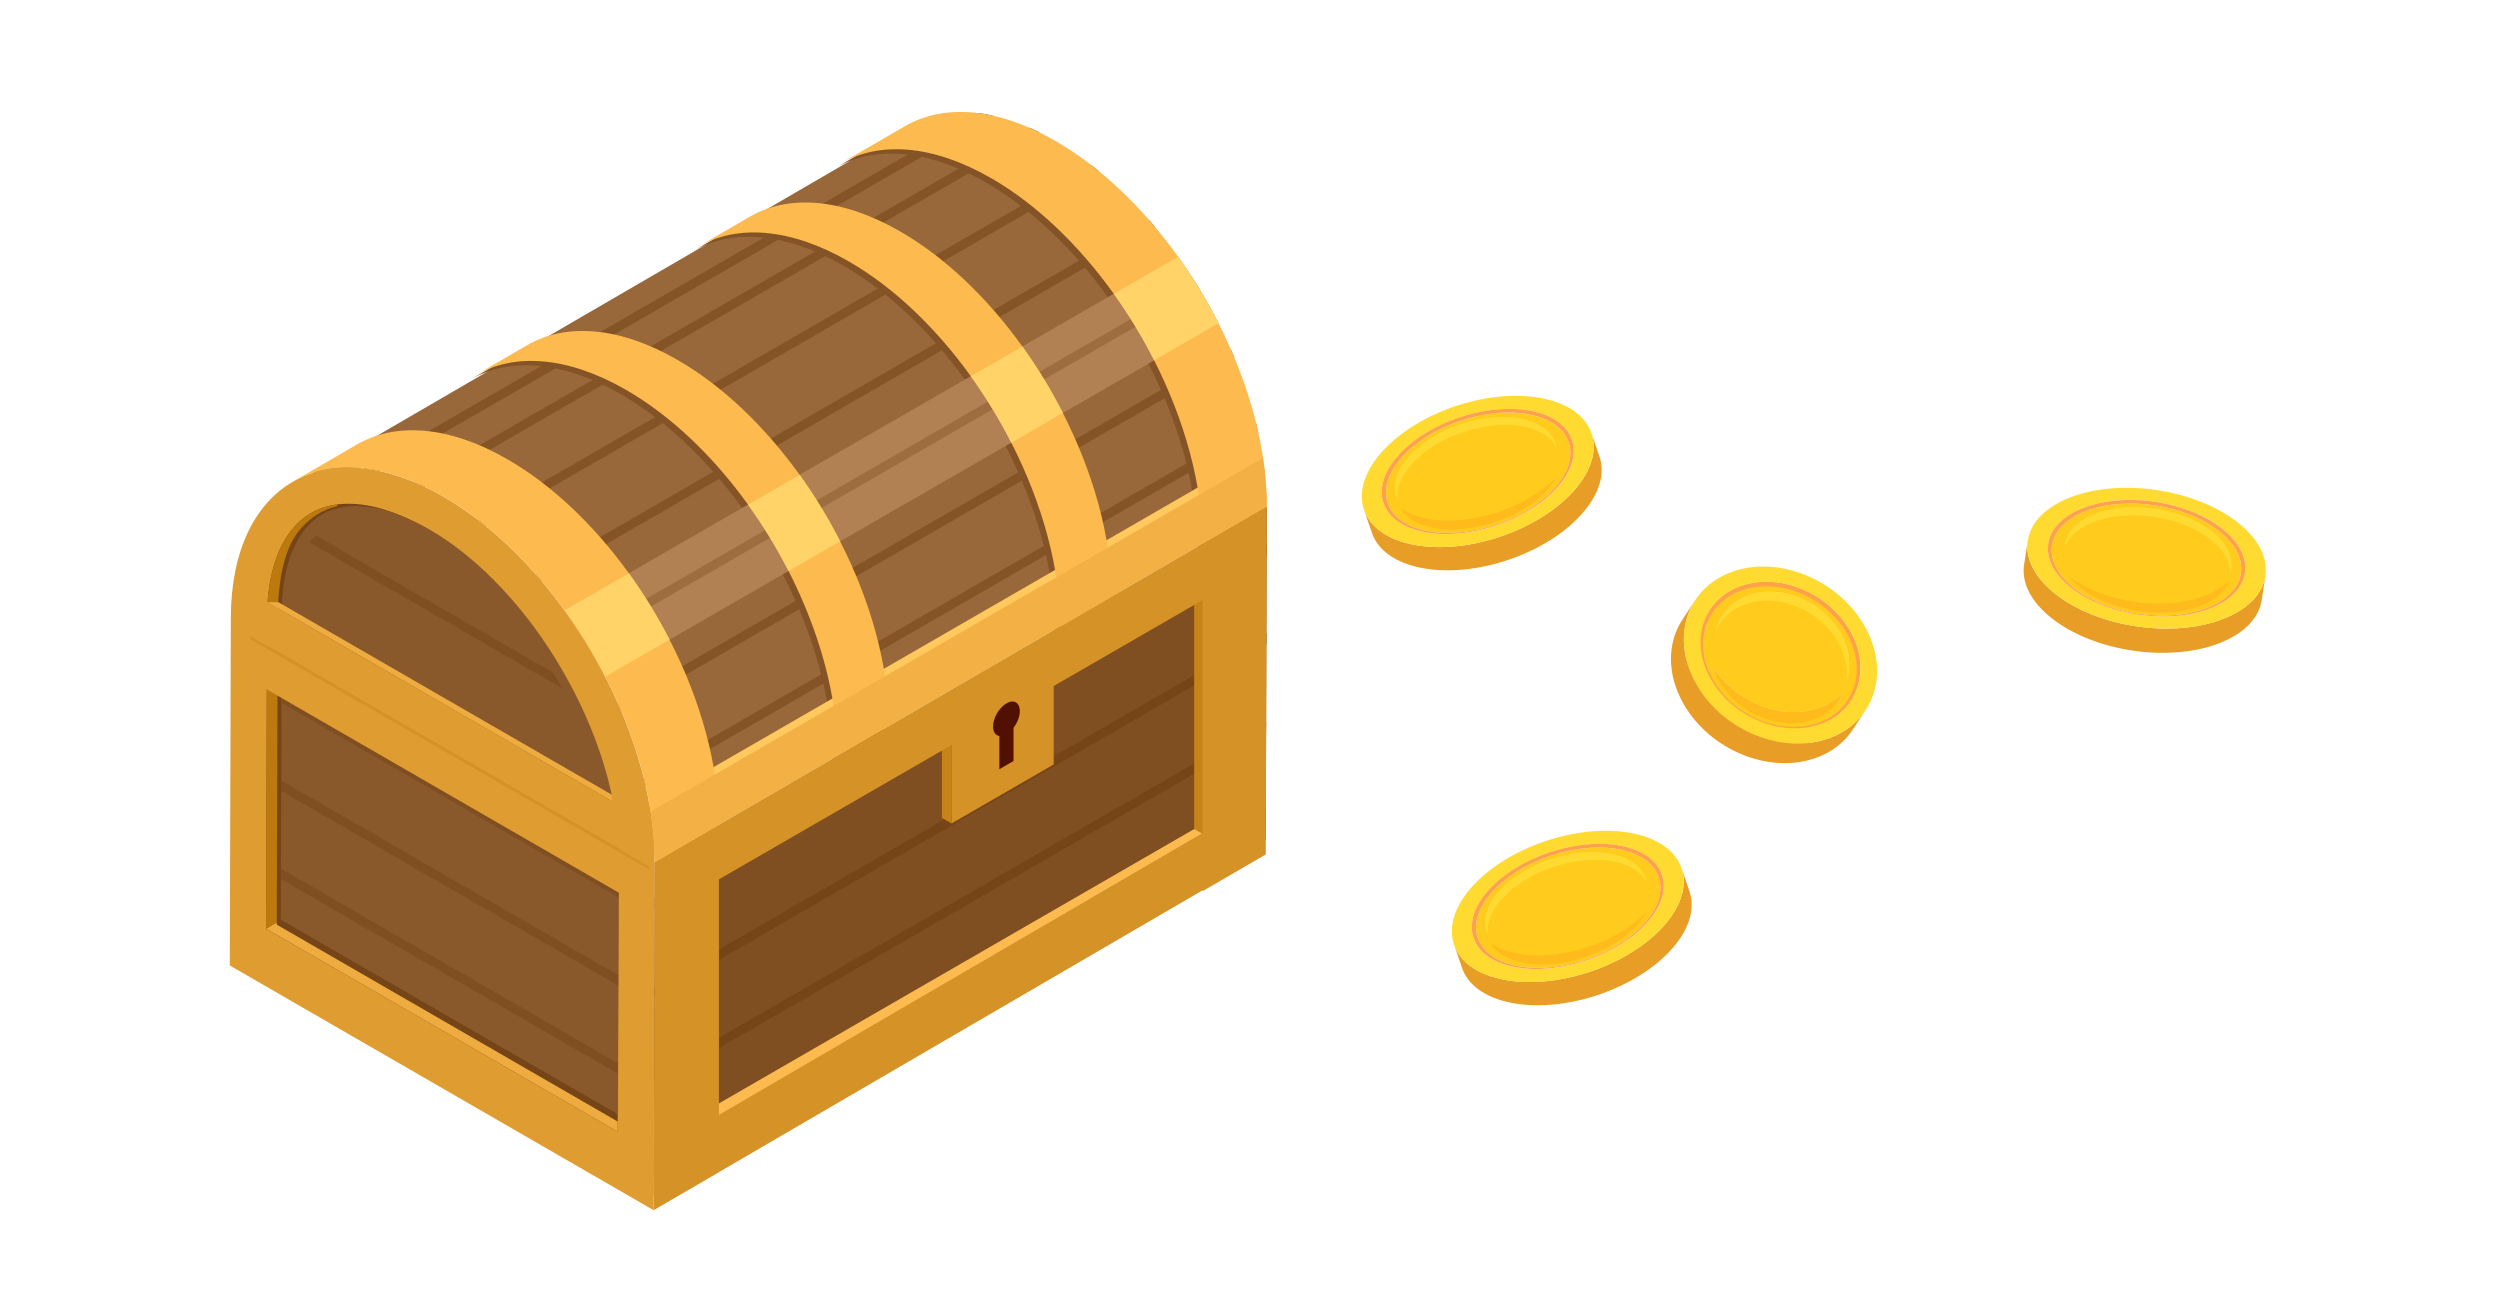 <?xml version="1.0" encoding="UTF-8"?>
<svg id="_レイヤー_1" data-name="レイヤー 1" xmlns="http://www.w3.org/2000/svg" viewBox="0 0 460 240">
  <defs>
    <style>
      .cls-1 {
        fill: #edab40;
      }

      .cls-2 {
        fill: #b28153;
      }

      .cls-3 {
        fill: #c58318;
      }

      .cls-4 {
        fill: #ffcb1d;
      }

      .cls-5 {
        fill: #99683a;
      }

      .cls-6 {
        fill: #d49227;
      }

      .cls-7 {
        fill: #fcba4f;
      }

      .cls-8 {
        fill: #764517;
      }

      .cls-9 {
        fill: none;
      }

      .cls-10 {
        fill: #de9c31;
      }

      .cls-11 {
        fill: #ffdb32;
      }

      .cls-12 {
        fill: #bb790e;
      }

      .cls-13 {
        fill: #804f21;
      }

      .cls-14 {
        fill: #f2b045;
      }

      .cls-15 {
        fill: #e89d26;
      }

      .cls-16 {
        fill: #855426;
      }

      .cls-17 {
        fill: #ffba1c;
      }

      .cls-18 {
        fill: #8a592b;
      }

      .cls-19 {
        fill: #ffa14b;
      }

      .cls-20 {
        fill: #ffd368;
      }

      .cls-21 {
        fill: #521000;
      }

      .cls-22 {
        fill: #ffc95e;
      }

      .cls-23 {
        fill: #9e6d3f;
      }
    </style>
  </defs>
  <g id="_04" data-name=" 04">
    <g>
      <g>
        <path class="cls-5" d="M232.19,93.22l-111.5,64.8c.03-10.9-3.36-22.85-9.01-33.85-2.16-4.21-4.65-8.27-7.41-12.09-6.24-8.63-13.84-15.97-22.06-20.71-10.73-6.19-20.45-6.77-27.47-2.69L166.24,23.88c7.02-4.08,16.74-3.5,27.47,2.69,8.33,4.81,16.03,12.29,22.33,21.09,2.74,3.83,5.21,7.91,7.35,12.12,5.53,10.88,8.83,22.68,8.8,33.44h0Z"/>
        <path class="cls-16" d="M162.63,134.39l-9.47,5.51c.03-10.95-3.36-22.95-9.01-34.01-2.17-4.25-4.68-8.37-7.46-12.22-6.33-8.79-14.05-16.27-22.4-21.09-10.84-6.26-20.66-6.84-27.75-2.72l9.47-5.51c7.09-4.12,16.91-3.54,27.75,2.72,8.36,4.82,16.09,12.32,22.42,21.12,2.78,3.86,5.28,7.97,7.45,12.23,5.64,11.05,9.02,23.04,8.99,33.97h0Z"/>
        <path class="cls-16" d="M203.6,110.74l-9.47,5.51c.03-10.94-3.35-22.93-9-33.98-2.17-4.25-4.68-8.37-7.45-12.23-6.33-8.8-14.06-16.29-22.42-21.11-10.84-6.26-20.66-6.84-27.75-2.72l9.47-5.51c7.09-4.12,16.91-3.54,27.75,2.72,8.37,4.83,16.11,12.33,22.44,21.15,2.78,3.86,5.28,7.98,7.45,12.23,5.63,11.04,9.01,23.02,8.98,33.95h0Z"/>
        <path class="cls-16" d="M232.14,94.07l-11.81,6.87c.03-10.89-3.32-22.81-8.91-33.82-2.16-4.26-4.66-8.37-7.43-12.24-6.35-8.87-14.12-16.41-22.52-21.26-10.84-6.26-20.66-6.84-27.75-2.72l11.81-6.86c7.09-4.12,16.91-3.54,27.75,2.72,8.41,4.86,16.2,12.42,22.55,21.3,2.77,3.87,5.27,7.99,7.43,12.24,5.58,10.99,8.92,22.91,8.89,33.78h0Z"/>
        <path class="cls-22" d="M119.49,157.78l112.62-65.45c0-2.93-.23-5.94-.69-8.99l-112.68,65.06c.5,3.18.76,6.32.75,9.38Z"/>
        <path class="cls-2" d="M224.2,59.48l-112.84,65.03c-2.18-4.25-4.7-8.36-7.49-12.21l112.9-65.07c2.77,3.87,5.27,7.99,7.43,12.24h0Z"/>
        <g>
          <path class="cls-16" d="M231.12,77.88l-112.72,65.08c.14.57.28,1.13.41,1.7l112.71-65.07c-.13-.57-.26-1.13-.4-1.7h0Z"/>
          <path class="cls-16" d="M212.55,41.79c-.36-.44-.73-.87-1.11-1.29l-112.87,65.17c.37.42.74.86,1.11,1.29l112.87-65.16h0Z"/>
          <path class="cls-16" d="M114.37,130.97l112.77-65.11c-.22-.52-.43-1.03-.66-1.55l-112.77,65.11c.23.51.45,1.03.67,1.54h0Z"/>
          <path class="cls-16" d="M89.3,96.71L202.23,31.51c-.47-.38-.94-.75-1.41-1.12l-112.94,65.21c.48.36.95.73,1.42,1.11h0Z"/>
          <path class="cls-16" d="M189.41,23.5l-113.05,65.27c.62.26,1.25.55,1.88.85L191.27,24.36c-.62-.31-1.24-.59-1.85-.86h0Z"/>
          <path class="cls-16" d="M69.59,86.62L182.75,21.28c-.86-.19-1.71-.35-2.55-.46l-113.23,65.37c.86.1,1.73.24,2.62.42h0Z"/>
          <path class="cls-23" d="M107.95,118.43l112.81-65.13c-.29-.48-.58-.95-.88-1.42l-112.82,65.14c.3.47.59.94.88,1.42h.01Z"/>
        </g>
        <polygon class="cls-13" points="120.46 158.71 233.09 93.26 232.9 154.56 120.27 220.01 120.46 158.71"/>
        <polygon class="cls-7" points="231.19 145.93 231.19 153.06 118.73 217.99 118.73 210.85 231.19 145.93"/>
        <g>
          <polygon class="cls-8" points="120.44 167.21 233.06 102.19 233.07 100.26 120.44 165.28 120.44 167.21"/>
          <polygon class="cls-8" points="233.01 118.47 233.02 116.53 120.4 181.55 120.39 183.49 233.01 118.47"/>
          <polygon class="cls-8" points="232.96 134.74 232.97 132.81 120.35 197.83 120.34 199.76 232.96 134.74"/>
          <polygon class="cls-3" points="219.73 109.96 219.73 152.54 223.35 154.61 223.35 107.8 219.73 109.96"/>
          <polygon class="cls-8" points="232.91 151.01 232.92 149.08 120.3 214.1 120.29 216.04 232.91 151.01"/>
        </g>
        <polygon class="cls-3" points="173.32 128.9 173.32 150.5 175.09 151.52 175.09 129.93 173.32 128.9"/>
        <path class="cls-10" d="M81.59,91.38c-21.54-12.43-39.05-2.45-39.12,22.3h0l-.19,63.97,77.99,45.03.19-63.97c.07-24.75-17.33-54.89-38.87-67.32h0Z"/>
        <path class="cls-8" d="M48.95,170.88l.18-57.18c.02-6.94,1.6-12.55,4.57-16.24,2.55-3.16,6.05-4.77,10.4-4.77s9.12,1.54,14.17,4.46c4.7,2.71,9.29,6.44,13.64,11.08,4.29,4.57,8.14,9.79,11.46,15.53,3.31,5.74,5.91,11.68,7.71,17.66,1.83,6.07,2.75,11.88,2.73,17.27l-.16,49.55-64.7-37.35h0Z"/>
        <path class="cls-18" d="M51.67,169.21l.18-56.41c.02-6.63,1.5-11.96,4.27-15.41,2.28-2.84,5.43-4.27,9.36-4.27s8.65,1.48,13.5,4.28c4.59,2.65,9.08,6.29,13.34,10.84,4.22,4.49,8.01,9.63,11.27,15.29,3.26,5.65,5.81,11.5,7.59,17.38,1.79,5.94,2.69,11.62,2.68,16.88l-.15,47.25-62.04-35.82h0Z"/>
        <path class="cls-7" d="M132.28,151.84l-11.81,6.86c.03-11.01-3.4-23.08-9.11-34.19-2.18-4.25-4.7-8.36-7.49-12.21-6.31-8.72-13.98-16.13-22.28-20.92-10.84-6.26-20.66-6.84-27.75-2.72l11.81-6.86c7.09-4.12,16.91-3.54,27.75,2.72,8.31,4.8,16,12.22,22.31,20.96,2.78,3.85,5.3,7.96,7.48,12.21,5.7,11.1,9.12,23.16,9.08,34.15h0Z"/>
        <path class="cls-7" d="M163.58,133.57l-9.47,5.51c.03-10.95-3.36-22.95-9.01-34.01-2.17-4.25-4.68-8.37-7.46-12.22-6.33-8.79-14.05-16.27-22.4-21.09-10.84-6.26-20.66-6.84-27.75-2.72l9.47-5.51c7.09-4.12,16.91-3.54,27.75,2.72,8.36,4.82,16.09,12.32,22.42,21.12,2.78,3.86,5.28,7.97,7.45,12.23,5.64,11.05,9.02,23.04,8.99,33.97h0Z"/>
        <path class="cls-7" d="M204.55,109.93l-9.47,5.51c.03-10.94-3.35-22.93-9-33.98-2.17-4.25-4.68-8.37-7.45-12.23-6.33-8.8-14.06-16.29-22.42-21.11-10.84-6.26-20.66-6.84-27.75-2.72l9.47-5.51c7.09-4.12,16.91-3.54,27.75,2.72,8.37,4.83,16.11,12.33,22.44,21.15,2.78,3.86,5.28,7.98,7.45,12.23,5.63,11.04,9.01,23.02,8.98,33.95h0Z"/>
        <path class="cls-7" d="M233.09,93.26l-11.81,6.87c.03-10.89-3.32-22.81-8.91-33.82-2.16-4.26-4.66-8.37-7.43-12.24-6.35-8.87-14.12-16.41-22.52-21.26-10.84-6.26-20.66-6.84-27.75-2.72l11.81-6.86c7.09-4.12,16.91-3.54,27.75,2.72,8.41,4.86,16.2,12.42,22.55,21.3,2.77,3.87,5.27,7.99,7.43,12.24,5.58,10.99,8.92,22.91,8.89,33.78h0Z"/>
        <path class="cls-14" d="M120.46,158.71l112.62-65.45c0-2.93-.23-5.94-.69-8.99l-112.68,65.06c.5,3.18.76,6.32.75,9.38h0Z"/>
        <g>
          <polygon class="cls-13" points="51.7 143.59 51.7 145.52 113.74 181.34 113.74 179.41 51.7 143.59"/>
          <polygon class="cls-13" points="113.7 195.63 51.65 159.81 51.65 161.74 113.69 197.56 113.7 195.63"/>
          <path class="cls-13" d="M52.07,111.31c-.07.6-.13,1.21-.18,1.83l60.27,34.8c-.18-.75-.38-1.51-.59-2.27l-59.51-34.36h0Z"/>
          <polygon class="cls-13" points="51.75 127.38 51.75 129.3 113.79 165.12 113.79 163.2 51.75 127.38"/>
          <path class="cls-13" d="M58.14,98.57c-.47.35-.91.74-1.32,1.17l46.71,26.97c-.58-1-1.18-1.99-1.79-2.97l-43.59-25.17h0Z"/>
        </g>
        <path class="cls-20" d="M115.71,105.48c2.78,3.85,5.3,7.96,7.48,12.21l-11.83,6.82c-2.18-4.25-4.7-8.36-7.49-12.21,0,0,11.84-6.82,11.84-6.82Z"/>
        <path class="cls-20" d="M147.13,87.37c2.78,3.86,5.28,7.97,7.45,12.23l-9.49,5.47c-2.17-4.25-4.68-8.37-7.46-12.22l9.5-5.47h0Z"/>
        <path class="cls-20" d="M188.12,63.75c2.78,3.86,5.28,7.98,7.45,12.23l-9.49,5.47c-2.17-4.25-4.68-8.37-7.45-12.23l9.5-5.47h0Z"/>
        <path class="cls-20" d="M224.2,59.48l-11.83,6.82c-2.16-4.26-4.66-8.37-7.43-12.24l11.84-6.82c2.77,3.87,5.27,7.99,7.43,12.24h0Z"/>
        <g>
          <path class="cls-9" d="M50.93,170.14l62.04,35.82.15-47.25c.01-5.26-.89-10.94-2.68-16.88-.66-2.19-1.42-4.37-2.29-6.53l-57.22,34.4v.45h0Z"/>
          <path class="cls-9" d="M91.59,109.17c-4.26-4.54-8.75-8.19-13.34-10.84-4.85-2.8-9.52-4.28-13.5-4.28s-7.08,1.44-9.36,4.27c-2.78,3.45-4.25,8.77-4.27,15.41l-.18,55.96,57.22-34.4c-1.47-3.67-3.24-7.29-5.29-10.84-3.26-5.65-7.06-10.79-11.27-15.29h-.01Z"/>
          <polygon class="cls-1" points="50.93 170.14 50.93 169.7 48.96 170.88 113.65 208.23 113.65 206.36 50.93 170.14"/>
        </g>
        <path class="cls-12" d="M62.08,92.82c-3.43.43-6.24,1.99-8.38,4.65-2.97,3.68-4.55,9.3-4.57,16.24l-.18,57.18h0l1.97-1.18.18-55.96c.02-6.63,1.12-12.65,3.9-16.09,1.74-2.16,4.36-4,7.07-4.51v-.33Z"/>
        <path class="cls-6" d="M221.28,100.12l-100.81,58.58-.03,9.93-.13,43.48h0l-.03,10.55h0l12-6.97v-.02l89-51.86v.16l11.62-6.75.19-63.97-11.81,6.86h0ZM221.28,153.28l-89,51.86v-43.34l42.81-24.72v14.43l18.79-10.85v-14.43l27.4-15.82v42.86h0Z"/>
        <path class="cls-21" d="M185.18,129.42c1.36-.79,2.47-.15,2.47,1.41,0,1.02-.46,2.17-1.16,3.08v6.11l-2.61,1.51v-6.11c-.7-.1-1.16-.72-1.16-1.74,0-1.57,1.11-3.48,2.47-4.26h0Z"/>
      </g>
      <g>
        <polygon class="cls-10" points="46.06 117.06 46.06 125.11 119.48 167.5 119.48 159.45 46.06 117.06"/>
        <g>
          <polygon class="cls-10" points="119.48 159.45 46.06 117.06 46.06 109.01 119.48 151.39 119.48 159.45"/>
          <polygon class="cls-6" points="119.48 159.45 46.06 117.06 46.06 117.63 119.48 160.01 119.48 159.45"/>
        </g>
      </g>
      <path class="cls-1" d="M49.17,110.8l63.68,36.76c-.09-.44-.18-.88-.27-1.33l-61.33-35.41-2.07-.02h-.01Z"/>
    </g>
    <g>
      <path class="cls-15" d="M373.11,99.45l-.68,4.46c-.49,3.19,1.14,6.69,4.98,9.76,7.75,6.19,21.58,8.29,30.9,4.7,4.69-1.81,7.34-4.71,7.84-7.94l.68-4.46c-.49,3.23-3.15,6.13-7.84,7.94-9.32,3.59-23.15,1.48-30.9-4.7-3.85-3.07-5.47-6.58-4.98-9.76Z"/>
      <path class="cls-11" d="M380.95,91.51c9.32-3.59,23.15-1.48,30.9,4.7,7.75,6.19,6.47,14.11-2.85,17.7-9.32,3.59-23.15,1.48-30.9-4.7-7.75-6.19-6.47-14.11,2.85-17.7ZM381,108.09c6.41,5.12,17.87,6.87,25.58,3.89,7.72-2.97,8.77-9.53,2.36-14.66-6.41-5.12-17.86-6.87-25.58-3.89-7.72,2.97-8.77,9.53-2.36,14.66"/>
      <path class="cls-4" d="M383.79,94.04c-7.41,2.85-8.43,9.16-2.27,14.08,6.16,4.92,17.16,6.59,24.57,3.74,7.41-2.85,8.42-9.16,2.27-14.08-6.16-4.92-17.16-6.59-24.57-3.74Z"/>
      <path class="cls-11" d="M410.35,105.44c.02-2.03-1.14-4.19-3.54-6.11-5.42-4.33-15.09-5.8-21.61-3.29-2.9,1.12-4.68,2.83-5.29,4.77.03-2.54,1.91-4.87,5.54-6.27,6.52-2.51,16.19-1.04,21.61,3.29,3.01,2.4,4.07,5.18,3.3,7.61"/>
      <path class="cls-17" d="M404.85,111.48c-6.64,2.56-16.51,1.06-22.03-3.35-.78-.62-1.43-1.27-1.95-1.92,6.47,4.73,17.4,6.27,24.83,3.41,1.9-.73,3.4-1.69,4.48-2.78-.69,1.89-2.48,3.55-5.33,4.65"/>
      <path class="cls-19" d="M383.36,93.44c-7.72,2.97-8.77,9.53-2.36,14.66,6.41,5.12,17.87,6.87,25.58,3.89,7.72-2.97,8.77-9.53,2.36-14.66-6.41-5.12-17.86-6.87-25.58-3.89ZM406.09,111.86c-7.41,2.85-18.41,1.18-24.57-3.74s-5.14-11.22,2.27-14.08c7.41-2.85,18.41-1.18,24.57,3.74s5.14,11.22-2.27,14.08"/>
    </g>
    <g>
      <path class="cls-15" d="M309.41,159.75l1.46,4.27c1.05,3.05.08,6.78-3.16,10.48-6.52,7.45-19.76,11.94-29.57,10.03-4.94-.96-8.07-3.35-9.13-6.44l-1.46-4.27c1.06,3.09,4.19,5.49,9.13,6.44,9.81,1.9,23.05-2.59,29.57-10.03,3.24-3.7,4.21-7.43,3.16-10.48Z"/>
      <path class="cls-11" d="M306.24,170.23c-6.52,7.45-19.76,11.94-29.57,10.03-9.81-1.9-12.49-9.48-5.97-16.93,6.52-7.45,19.76-11.94,29.57-10.03,9.81,1.9,12.49,9.48,5.97,16.93h0ZM303.18,169.64c5.4-6.16,3.18-12.44-4.94-14.01-8.13-1.58-19.09,2.14-24.48,8.31-5.4,6.16-3.19,12.44,4.94,14.01,8.12,1.58,19.09-2.14,24.48-8.31"/>
      <path class="cls-4" d="M297.94,156.29c7.8,1.51,9.93,7.54,4.74,13.46-5.18,5.92-15.71,9.49-23.51,7.98-7.8-1.51-9.93-7.54-4.74-13.46,5.18-5.92,15.71-9.49,23.51-7.98Z"/>
      <path class="cls-11" d="M273.83,172.16c-.39-1.99.37-4.32,2.4-6.64,4.56-5.21,13.82-8.35,20.68-7.02,3.05.59,5.11,1.97,6.06,3.77-.48-2.49-2.75-4.46-6.57-5.2-6.86-1.33-16.12,1.81-20.68,7.02-2.53,2.89-3.08,5.81-1.89,8.07"/>
      <path class="cls-17" d="M280.32,177.14c7,1.36,16.44-1.85,21.09-7.15.65-.75,1.18-1.49,1.58-2.23-5.52,5.79-16,9.22-23.83,7.7-2-.39-3.65-1.07-4.9-1.96,1.01,1.74,3.08,3.06,6.07,3.64"/>
      <path class="cls-19" d="M273.76,163.93c-5.4,6.16-3.19,12.44,4.94,14.01,8.12,1.58,19.09-2.14,24.48-8.31,5.4-6.16,3.18-12.44-4.94-14.01-8.13-1.58-19.09,2.14-24.48,8.31ZM279.17,177.73c-7.8-1.51-9.93-7.54-4.74-13.46,5.18-5.92,15.71-9.49,23.51-7.98,7.8,1.51,9.93,7.54,4.74,13.46-5.18,5.92-15.71,9.49-23.51,7.98"/>
    </g>
    <g>
      <path class="cls-15" d="M292.84,79.72l1.46,4.27c1.05,3.05.08,6.78-3.16,10.48-6.52,7.45-19.76,11.94-29.57,10.03-4.94-.96-8.07-3.35-9.13-6.44l-1.46-4.27c1.06,3.09,4.19,5.49,9.13,6.44,9.81,1.9,23.05-2.59,29.57-10.03,3.24-3.7,4.21-7.43,3.16-10.48h0Z"/>
      <path class="cls-11" d="M289.67,90.2c-6.52,7.45-19.76,11.94-29.57,10.03-9.81-1.9-12.49-9.48-5.97-16.93,6.52-7.45,19.76-11.94,29.57-10.03,9.81,1.9,12.49,9.48,5.97,16.93ZM286.62,89.61c5.4-6.16,3.18-12.44-4.94-14.01-8.13-1.58-19.09,2.14-24.48,8.31-5.4,6.16-3.19,12.44,4.94,14.01,8.12,1.58,19.09-2.14,24.48-8.31"/>
      <path class="cls-4" d="M281.37,76.27c7.8,1.51,9.93,7.54,4.74,13.46-5.18,5.92-15.71,9.49-23.51,7.98-7.8-1.51-9.93-7.54-4.74-13.46,5.18-5.92,15.71-9.49,23.51-7.98Z"/>
      <path class="cls-11" d="M257.26,92.13c-.39-1.99.37-4.32,2.4-6.64,4.56-5.21,13.82-8.35,20.68-7.02,3.05.59,5.11,1.97,6.06,3.77-.48-2.49-2.75-4.46-6.57-5.2-6.86-1.33-16.12,1.81-20.68,7.02-2.53,2.89-3.08,5.81-1.89,8.07"/>
      <path class="cls-17" d="M263.75,97.11c7,1.36,16.44-1.85,21.09-7.15.65-.75,1.18-1.49,1.58-2.23-5.52,5.79-16,9.22-23.83,7.7-2-.39-3.65-1.07-4.9-1.96,1.01,1.74,3.08,3.06,6.07,3.64"/>
      <path class="cls-19" d="M257.19,83.9c-5.4,6.16-3.19,12.44,4.94,14.01,8.12,1.58,19.09-2.14,24.48-8.31,5.4-6.16,3.18-12.44-4.94-14.01-8.13-1.58-19.09,2.14-24.48,8.31ZM262.6,97.7c-7.8-1.51-9.93-7.54-4.74-13.46,5.18-5.92,15.71-9.49,23.51-7.98,7.8,1.51,9.93,7.54,4.74,13.46-5.18,5.92-15.71,9.49-23.51,7.98"/>
    </g>
    <g>
      <path class="cls-11" d="M337.97,119.56c2.65,4.56,2.56,9.44.22,12.97l2.38-3.6c2.34-3.54,2.43-8.41-.22-12.97-4.07-7.01-13.08-10.64-20.11-8.11-1.76.63-3.23,1.59-4.38,2.78-.79,1.2-1.59,2.4-2.38,3.6,1.15-1.19,2.62-2.14,4.38-2.78,7.03-2.52,16.04,1.11,20.11,8.11h0Z"/>
      <path class="cls-19" d="M337.38,120.03c2.55,4.38,2.46,9.06.21,12.46l2.38-3.6c2.24-3.4,2.34-8.07-.21-12.46-3.91-6.73-12.56-10.22-19.32-7.79-2.35.84-4.17,2.29-5.37,4.11l-2.38,3.6c1.2-1.82,3.01-3.27,5.37-4.11,6.76-2.42,15.4,1.06,19.32,7.79Z"/>
      <path class="cls-4" d="M336.29,119.9c1.91,3.29,2.13,6.76.93,9.57l2.38-3.6c1.2-2.8.98-6.28-.93-9.57-3.44-5.92-11.05-8.99-16.99-6.85h0c-.79,1.2-1.59,2.4-2.38,3.6h0c5.94-2.13,13.55.94,16.99,6.85Z"/>
      <path class="cls-4" d="M314.59,116.66c1.05-1.6,2.65-2.87,4.72-3.61.08-.13.19-.29.28-.42s.21-.31.29-.45c.09-.14.21-.32.31-.46.09-.14.22-.33.31-.47s.22-.33.31-.47.21-.32.31-.46c.09-.13.21-.31.29-.45.08-.13.19-.29.28-.42-.83.3-1.58.68-2.25,1.13-.79,1.2-1.59,2.4-2.38,3.6.4-.6.79-1.2,1.19-1.8s.79-1.2,1.19-1.8c-.67.45-1.26.98-1.77,1.56-.79,1.2-1.59,2.4-2.38,3.6.79-1.2,1.59-2.4,2.38-3.6-.26.29-.49.6-.7.92-.71,1.08-1.67,2.52-2.38,3.6Z"/>
      <path class="cls-11" d="M312.27,115.73c.35-.53.75-1.04,1.21-1.5.79-1.2,1.59-2.4,2.38-3.6-.45.47-.86.97-1.21,1.5-.71,1.08-1.67,2.52-2.38,3.6Z"/>
      <path class="cls-4" d="M336.76,131.11c-.19.41-.41.8-.66,1.18l2.38-3.6c.25-.38.47-.77.66-1.18-.71,1.08-1.75,2.47-2.38,3.6h0Z"/>
      <path class="cls-11" d="M316.42,114.82l-2.38,3.6c1.05-1.6,2.65-2.87,4.72-3.61,5.94-2.13,13.55.94,16.99,6.85,1.53,2.63,1.98,5.38,1.48,7.81l2.38-3.6c.49-2.43.05-5.18-1.48-7.81-3.44-5.92-11.05-8.98-16.99-6.85-2.07.74-3.66,2.02-4.72,3.61Z"/>
      <path class="cls-4" d="M316.42,114.82l-2.38,3.6c-.29.44-.54.9-.75,1.39l2.38-3.6c.21-.48.46-.95.75-1.39Z"/>
      <path class="cls-11" d="M321.69,109.44c-3.3,1.18-5.4,3.73-6.01,6.77.96-2.24,2.83-4.06,5.47-5,5.94-2.13,13.55.94,16.99,6.85,1.53,2.63,1.98,5.38,1.48,7.81,1.2-2.8.98-6.28-.93-9.57-3.44-5.92-11.05-8.99-16.99-6.85h-.01Z"/>
      <path class="cls-11" d="M316.97,113.06l-2.38,3.6c-.63.95-1.07,2.02-1.3,3.15l2.38-3.6c.23-1.14.67-2.2,1.3-3.15Z"/>
      <path class="cls-4" d="M315.2,122.81l-2.38,3.6c4.21,6.55,12.83,9.86,19.61,7.43,1.74-.62,3.19-1.56,4.33-2.73l2.38-3.6c-1.14,1.17-2.59,2.11-4.33,2.73-6.78,2.43-15.4-.89-19.61-7.43Z"/>
      <path class="cls-17" d="M336.1,132.29l2.38-3.6c-1.07,1.63-2.7,2.92-4.81,3.68-6.06,2.17-13.81-.96-17.32-6.99-.49-.85-.88-1.71-1.15-2.57l-2.38,3.6c.28.86.66,1.72,1.15,2.57,3.51,6.03,11.26,9.16,17.32,6.99,2.11-.76,3.73-2.05,4.81-3.68Z"/>
      <path class="cls-4" d="M315.08,112.74l-2.38,3.6c-2.24,3.4-2.34,8.08.21,12.46,3.91,6.73,12.56,10.21,19.32,7.79,2.35-.84,4.17-2.29,5.37-4.11l2.38-3.6c-1.2,1.82-3.01,3.26-5.37,4.11-6.76,2.42-15.4-1.06-19.32-7.79-2.55-4.39-2.46-9.06-.21-12.46Z"/>
      <path class="cls-4" d="M320.44,108.63c-6.76,2.42-9.06,9.84-5.15,16.57s12.56,10.21,19.32,7.79c6.76-2.42,9.06-9.84,5.15-16.57s-12.56-10.22-19.32-7.79ZM339.61,125.86c.49-2.43.05-5.18-1.48-7.81-3.44-5.92-11.05-8.98-16.99-6.85-2.64.95-4.51,2.76-5.47,5,.62-3.04,2.71-5.58,6.01-6.77,5.94-2.13,13.55.94,16.99,6.85,1.91,3.29,2.13,6.76.93,9.57M333.68,132.37c-6.06,2.17-13.81-.96-17.32-6.99-.49-.85-.88-1.71-1.15-2.57,4.21,6.55,12.83,9.86,19.61,7.43,1.74-.62,3.19-1.56,4.33-2.73-1.01,2.17-2.87,3.93-5.46,4.86"/>
      <path class="cls-19" d="M314.65,112.12l-2.38,3.6c-2.34,3.54-2.43,8.41.22,12.98,4.07,7,13.08,10.64,20.11,8.11,2.45-.88,4.34-2.39,5.59-4.28l2.38-3.6c-1.25,1.89-3.14,3.4-5.59,4.28-7.03,2.52-16.04-1.11-20.11-8.11-2.65-4.57-2.56-9.44-.22-12.98Z"/>
      <path class="cls-19" d="M320.24,107.85c-7.03,2.52-9.44,10.25-5.37,17.25,4.07,7,13.08,10.64,20.11,8.11,7.03-2.52,9.44-10.25,5.37-17.25-4.07-7.01-13.08-10.64-20.11-8.11ZM334.6,132.99c-6.76,2.42-15.4-1.06-19.32-7.79-3.91-6.73-1.6-14.15,5.15-16.57,6.76-2.42,15.4,1.06,19.32,7.79,3.91,6.73,1.6,14.14-5.15,16.57"/>
      <path class="cls-15" d="M311.96,110.38l-2.38,3.6c-2.82,4.27-2.94,10.16.27,15.67,4.92,8.46,15.8,12.85,24.29,9.8,2.96-1.06,5.24-2.88,6.75-5.17l2.38-3.6c-1.51,2.28-3.79,4.11-6.75,5.17-8.5,3.05-19.38-1.34-24.29-9.8-3.21-5.52-3.09-11.4-.27-15.67Z"/>
      <path class="cls-11" d="M318.7,105.21c-8.5,3.05-11.4,12.38-6.48,20.84,4.92,8.46,15.8,12.85,24.29,9.8,8.5-3.05,11.4-12.38,6.48-20.84-4.92-8.46-15.8-12.85-24.3-9.8h0ZM334.98,133.21c-7.03,2.52-16.04-1.11-20.11-8.11-4.07-7.01-1.67-14.73,5.37-17.25,7.03-2.52,16.04,1.11,20.11,8.11,4.07,7,1.67,14.73-5.37,17.25"/>
      <path class="cls-17" d="M315.2,122.81c.28.86.66,1.72,1.15,2.57,3.51,6.03,11.26,9.16,17.32,6.99,2.59-.93,4.46-2.68,5.46-4.86-1.14,1.17-2.59,2.11-4.33,2.73-6.78,2.43-15.4-.89-19.61-7.43h.01Z"/>
    </g>
  </g>
  <g id="_レイヤー_2" data-name=" レイヤー 2">
    <rect class="cls-9" width="460" height="240"/>
  </g>
</svg>